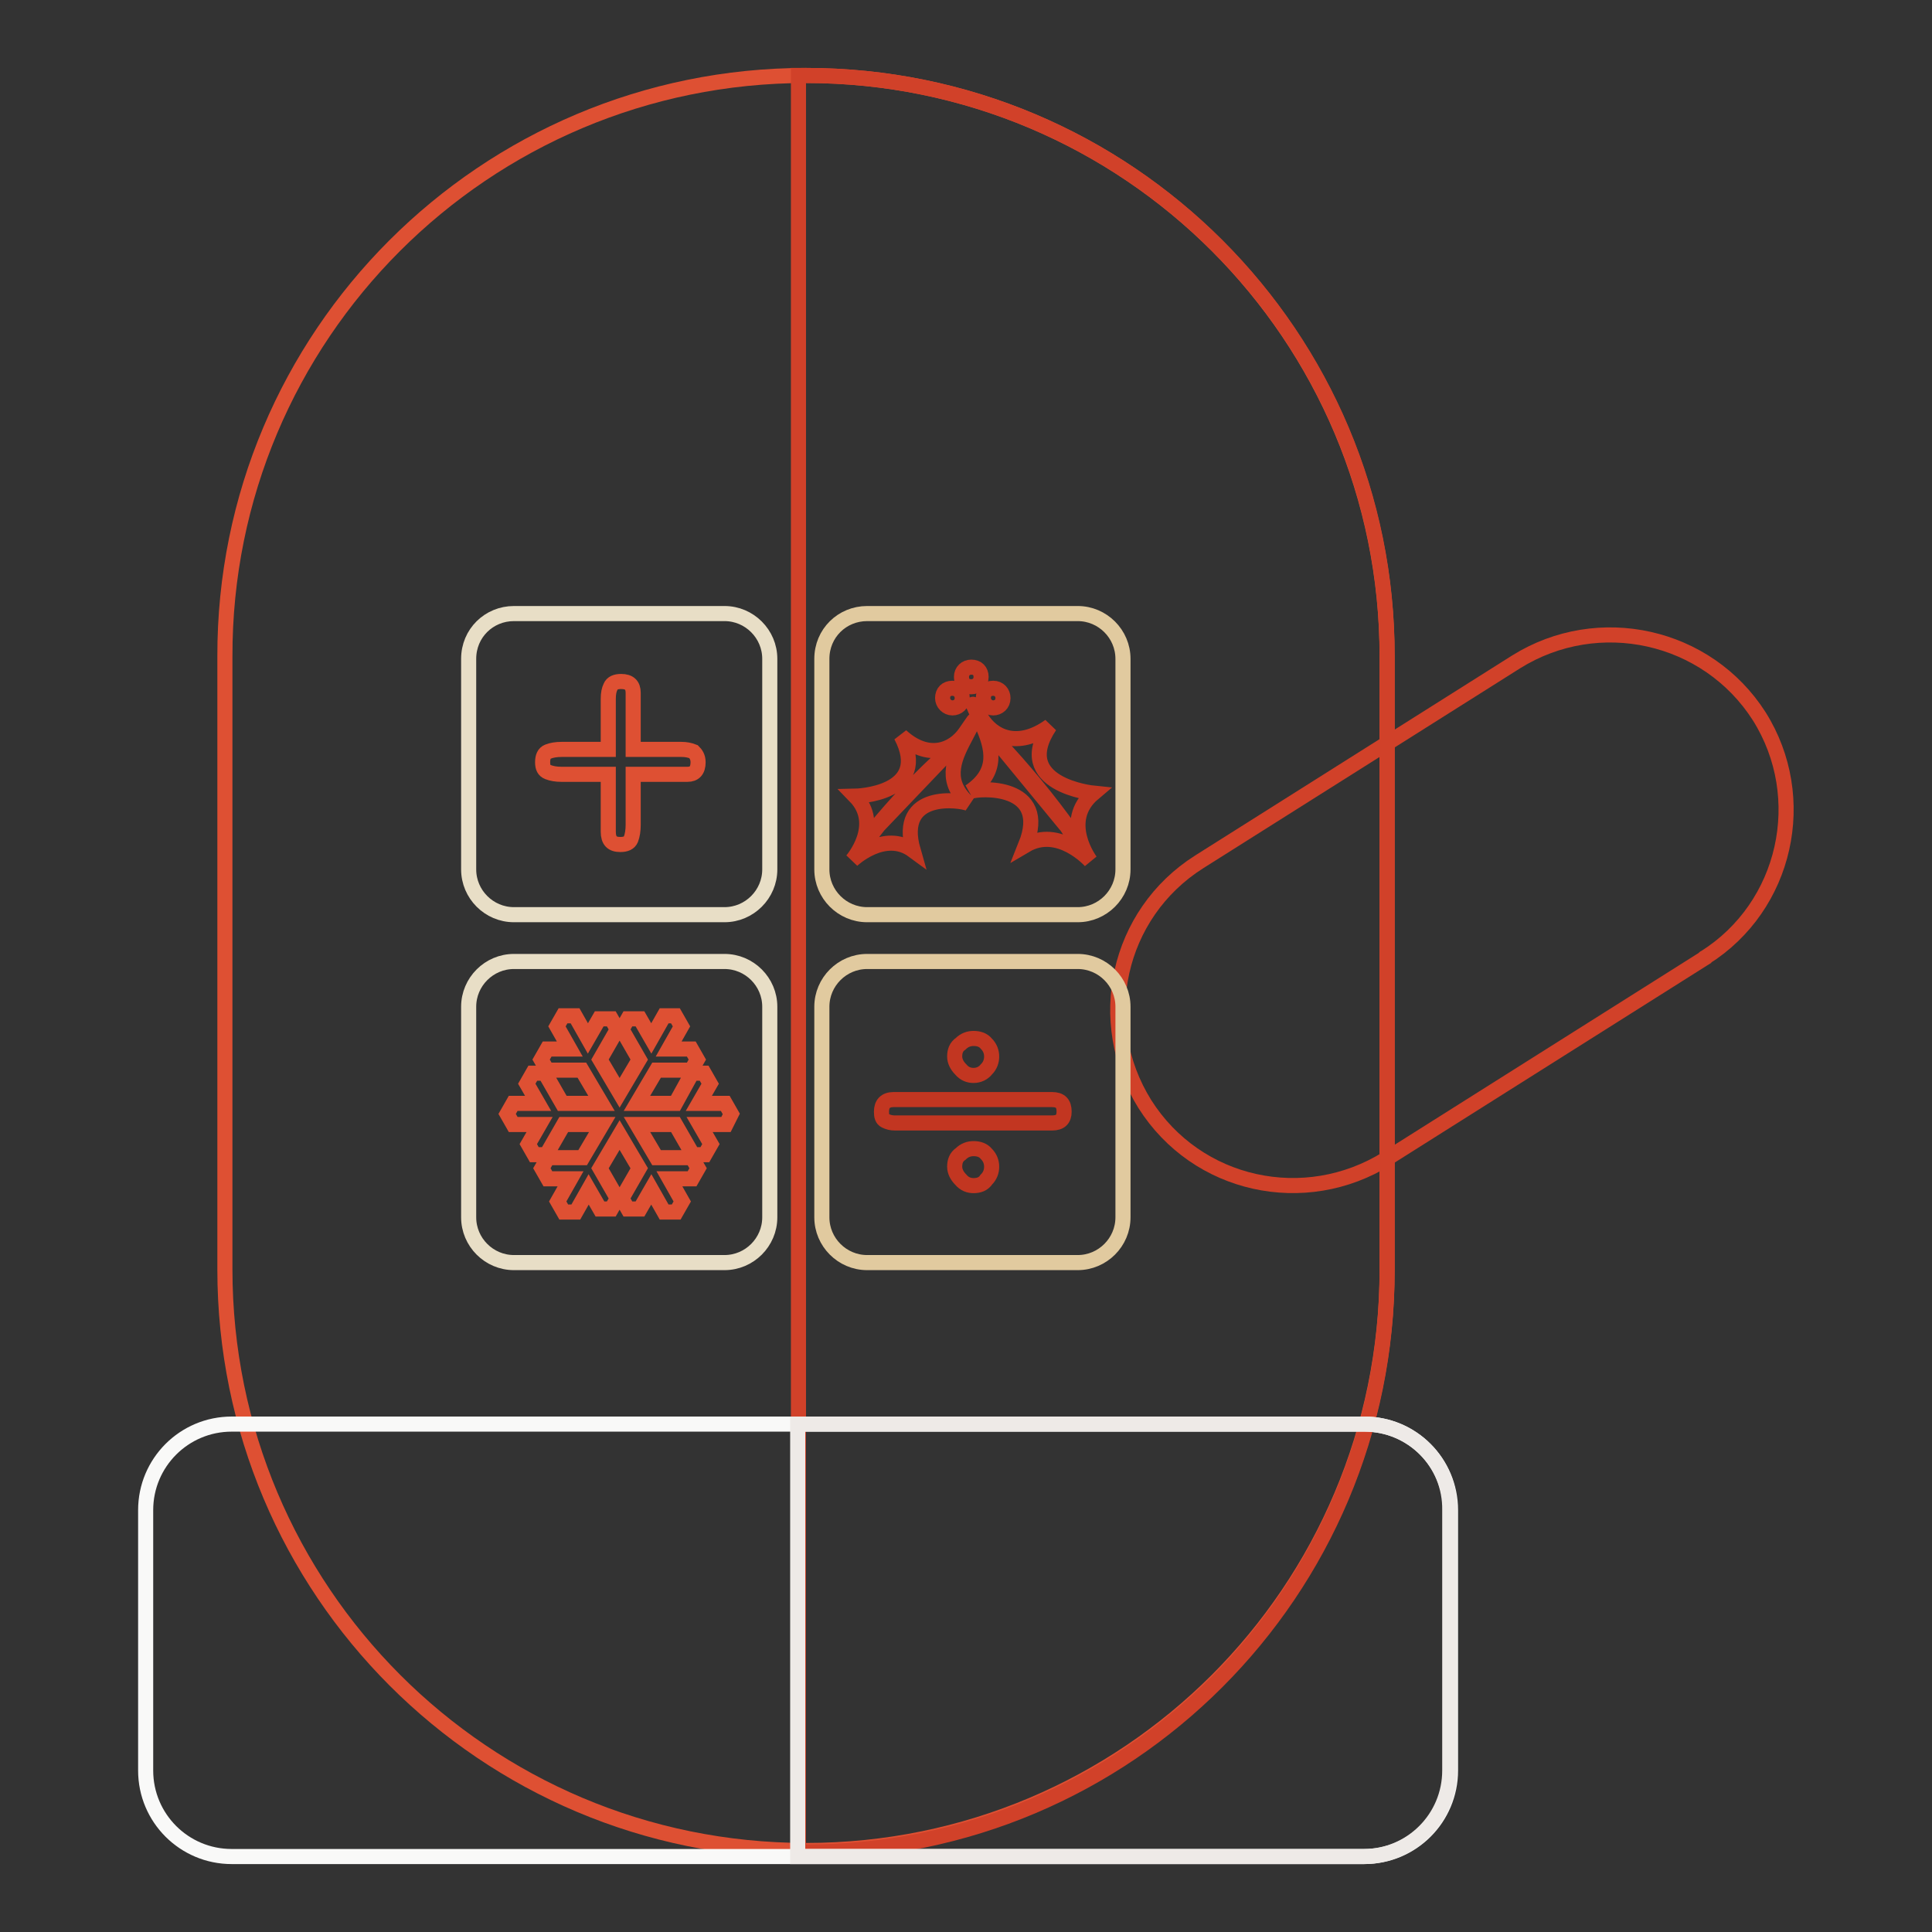 <?xml version="1.0" encoding="utf-8"?>
<!-- Svg Vector Icons : http://www.onlinewebfonts.com/icon -->
<!DOCTYPE svg PUBLIC "-//W3C//DTD SVG 1.1//EN" "http://www.w3.org/Graphics/SVG/1.1/DTD/svg11.dtd">
<svg version="1.1" xmlns="http://www.w3.org/2000/svg" xmlns:xlink="http://www.w3.org/1999/xlink" x="0px" y="0px" viewBox="0 0 256 256" enable-background="new 0 0 256 256" xml:space="preserve">
<rect x="0" y="0" width="256" height="256" fill="#333333" stroke="none"/>
<g> <path stroke-width="2" fill-opacity="0" stroke="#de5033"  d="M106.8,10c42.6,0,77,34.5,77,77v81.2c0,42.6-34.5,77-77,77c-42.6,0-77-34.5-77-77V87 C29.7,44.5,64.2,10,106.8,10z"/> <path stroke-width="2" fill-opacity="0" stroke="#d14129"  d="M106.8,10h-1v235.4h1c42.6,0,77-34.5,77-77V87C183.9,44.5,149.4,10,106.8,10z"/> <path stroke-width="2" fill-opacity="0" stroke="#d14129"  d="M233.1,94.9c6.8,10.8,3.6,25.2-7.2,32c0,0-0.1,0-0.1,0.1l-42,26.5c-10.9,6.8-25.2,3.7-32.1-7.2 c-6.8-10.9-3.7-25.2,7.2-32.1l42-26.5C211.8,80.9,226.2,84.1,233.1,94.9z"/> <path stroke-width="2" fill-opacity="0" stroke="#f9f9f8"  d="M30.7,188.7h150.1c6.3,0,11.4,5.1,11.4,11.4v34.5c0,6.3-5.1,11.4-11.4,11.4H30.7c-6.3,0-11.4-5.1-11.4-11.4 v-34.5C19.3,193.8,24.4,188.7,30.7,188.7z"/> <path stroke-width="2" fill-opacity="0" stroke="#e8dec6"  d="M68.1,81.3H96c3.3,0,6,2.7,6,6v27.9c0,3.3-2.7,6-6,6H68.1c-3.3,0-6-2.7-6-6V87.3 C62.1,83.9,64.8,81.3,68.1,81.3z"/> <path stroke-width="2" fill-opacity="0" stroke="#e1ca9f"  d="M114.9,81.3h27.9c3.3,0,6,2.7,6,6v27.9c0,3.3-2.7,6-6,6h-27.9c-3.3,0-6-2.7-6-6V87.3 C108.9,83.9,111.6,81.3,114.9,81.3z"/> <path stroke-width="2" fill-opacity="0" stroke="#e8dec6"  d="M68.1,127.4H96c3.3,0,6,2.7,6,6v27.9c0,3.3-2.7,6-6,6H68.1c-3.3,0-6-2.7-6-6v-27.9 C62.1,130.1,64.8,127.4,68.1,127.4z"/> <path stroke-width="2" fill-opacity="0" stroke="#e1ca9f"  d="M114.9,127.4h27.9c3.3,0,6,2.7,6,6v27.9c0,3.3-2.7,6-6,6h-27.9c-3.3,0-6-2.7-6-6v-27.9 C108.9,130.1,111.6,127.4,114.9,127.4z"/> <path stroke-width="2" fill-opacity="0" stroke="#de5033"  d="M92.5,101c0,1.1-0.5,1.6-1.4,1.6h-7.2v6.7c0,0.7-0.1,1.4-0.3,1.9c-0.2,0.5-0.7,0.7-1.4,0.7 c-1.1,0-1.6-0.5-1.6-1.7v-7.6h-6.2c-0.7,0-1.3-0.1-1.8-0.3c-0.5-0.2-0.7-0.6-0.7-1.3c0-0.7,0.2-1.2,0.7-1.4 c0.5-0.2,1.1-0.3,1.8-0.3h6.2v-6.7c0-0.7,0.1-1.2,0.3-1.6c0.2-0.5,0.7-0.7,1.4-0.7c1.1,0,1.6,0.5,1.6,1.5v7.5h6.4 c0.6,0,1.1,0.1,1.6,0.3C92.2,99.9,92.5,100.3,92.5,101z M96.9,147.6l-0.8-1.4h-3.5l1.5-2.6l-0.8-1.4h-1.6l-2.2,4h-5.1l2.6-4.4h4.6 l0.8-1.4l-0.8-1.4h-3l1.7-3l-0.8-1.4H88l-1.7,3l-1.5-2.6h-1.6l-0.8,1.4l2.3,4l-2.6,4.4l-2.6-4.4l2.3-4l-0.8-1.4h-1.6l-1.5,2.6 l-1.7-3h-1.6l-0.8,1.4l1.7,3h-3l-0.8,1.4l0.8,1.4h4.6l2.6,4.4h-5.2l-2.3-4h-1.6l-0.8,1.4l1.5,2.6H68l-0.8,1.4l0.8,1.4h3.5l-1.5,2.6 l0.8,1.4h1.6l2.3-4h5.1l-2.6,4.4h-4.6l-0.8,1.4l0.8,1.4h3l-1.7,3l0.8,1.4h1.6l1.7-3l1.5,2.6H81l0.8-1.4l-2.3-4l2.6-4.4l2.6,4.4 l-2.3,4l0.8,1.4h1.6l1.5-2.6l1.7,3h1.6l0.8-1.4l-1.7-3h3l0.8-1.4l-0.8-1.4H87l-2.6-4.4h5.1l2.3,4h1.6l0.8-1.4l-1.5-2.6h3.5 L96.9,147.6z"/> <path stroke-width="2" fill-opacity="0" stroke="#c23621"  d="M144.9,105.1c0,0-11-1.1-5.8-8.9c-4.3,3.1-7.6,1.4-9.1-1.1s-1.4-2.5,0.1,0.8s2.2,6.4-1.6,9 c1.1-0.5,10.7-1.1,7.4,7.1c4.4-2.6,8.6,2.1,8.6,2.1S140.5,108.8,144.9,105.1L144.9,105.1z M141.9,110.2h-0.1 c-0.2-0.3-0.4-0.7-0.7-1l-8.3-10.1c-0.5-0.5-0.8-0.8-0.8-0.8c-0.1-0.1-0.1-0.1,0-0.1c0.1-0.1,0.1-0.1,0.1,0 c3.5,3.7,6.8,7.7,9.8,11.9C142,110.1,142,110.2,141.9,110.2z M127.8,97.9c1.6-3.1,1.7-3.1,0.1-0.8c-1.6,2.3-4.9,3.7-8.5,0.4 c4.1,7.8-6.1,8-6.1,8c3.7,3.8-0.4,8.5-0.4,8.5s4.3-4.1,8.1-1.3c-2.3-8,6.4-6.7,7.4-6.2C125.2,103.7,126.2,100.9,127.8,97.9 L127.8,97.9z M125.7,99.8c0,0-0.4,0.3-0.9,0.8l-8.4,8.8l-0.7,0.9c-0.1,0.1-0.1,0.1-0.1,0c-0.1-0.1-0.1-0.1,0-0.1 c3.1-3.8,6.4-7.3,10.1-10.6c0.1-0.1,0.1,0,0.1,0C125.7,99.8,125.7,99.8,125.7,99.8L125.7,99.8z M126.2,93.8c0.7,0,1.3-0.5,1.3-1.3 c0-0.7-0.5-1.3-1.3-1.3s-1.3,0.5-1.3,1.3C124.9,93.2,125.5,93.8,126.2,93.8z M128.7,91c0.7,0,1.3-0.5,1.3-1.3s-0.5-1.3-1.3-1.3 c-0.7,0-1.3,0.5-1.3,1.3C127.4,90.5,127.9,91,128.7,91z M131.6,93.8c0.7,0,1.3-0.5,1.3-1.3c0-0.7-0.5-1.3-1.3-1.3s-1.3,0.5-1.3,1.3 C130.3,93.2,130.9,93.8,131.6,93.8z M139.4,145.7c1.1,0,1.6,0.5,1.6,1.6c0,1-0.5,1.5-1.6,1.5h-20.8c-0.5,0-0.9-0.1-1.3-0.3 c-0.4-0.2-0.5-0.6-0.5-1.2c0-1,0.5-1.6,1.6-1.6H139.4z M129,142.5c-0.6,0-1.2-0.2-1.7-0.8c-0.5-0.5-0.8-1.1-0.8-1.7 c0-0.7,0.2-1.3,0.8-1.7c0.5-0.5,1.1-0.7,1.7-0.7c0.7,0,1.3,0.2,1.7,0.7c0.5,0.5,0.7,1.1,0.7,1.7c0,0.6-0.2,1.2-0.7,1.7 C130.3,142.2,129.7,142.5,129,142.5z M129,157.1c-0.6,0-1.2-0.2-1.7-0.8c-0.5-0.5-0.8-1.1-0.8-1.7c0-0.7,0.2-1.3,0.8-1.7 c0.5-0.5,1.1-0.7,1.7-0.7c0.7,0,1.3,0.2,1.7,0.7c0.5,0.5,0.7,1.1,0.7,1.7c0,0.6-0.2,1.2-0.7,1.7C130.3,156.9,129.7,157.1,129,157.1 z"/> <path stroke-width="2" fill-opacity="0" stroke="#eeeae7"  d="M180.8,188.7h-75.1V246h75c6.3,0,11.4-5.1,11.4-11.4v-34.5C192.2,193.8,187.1,188.7,180.8,188.7z"/></g>
</svg>